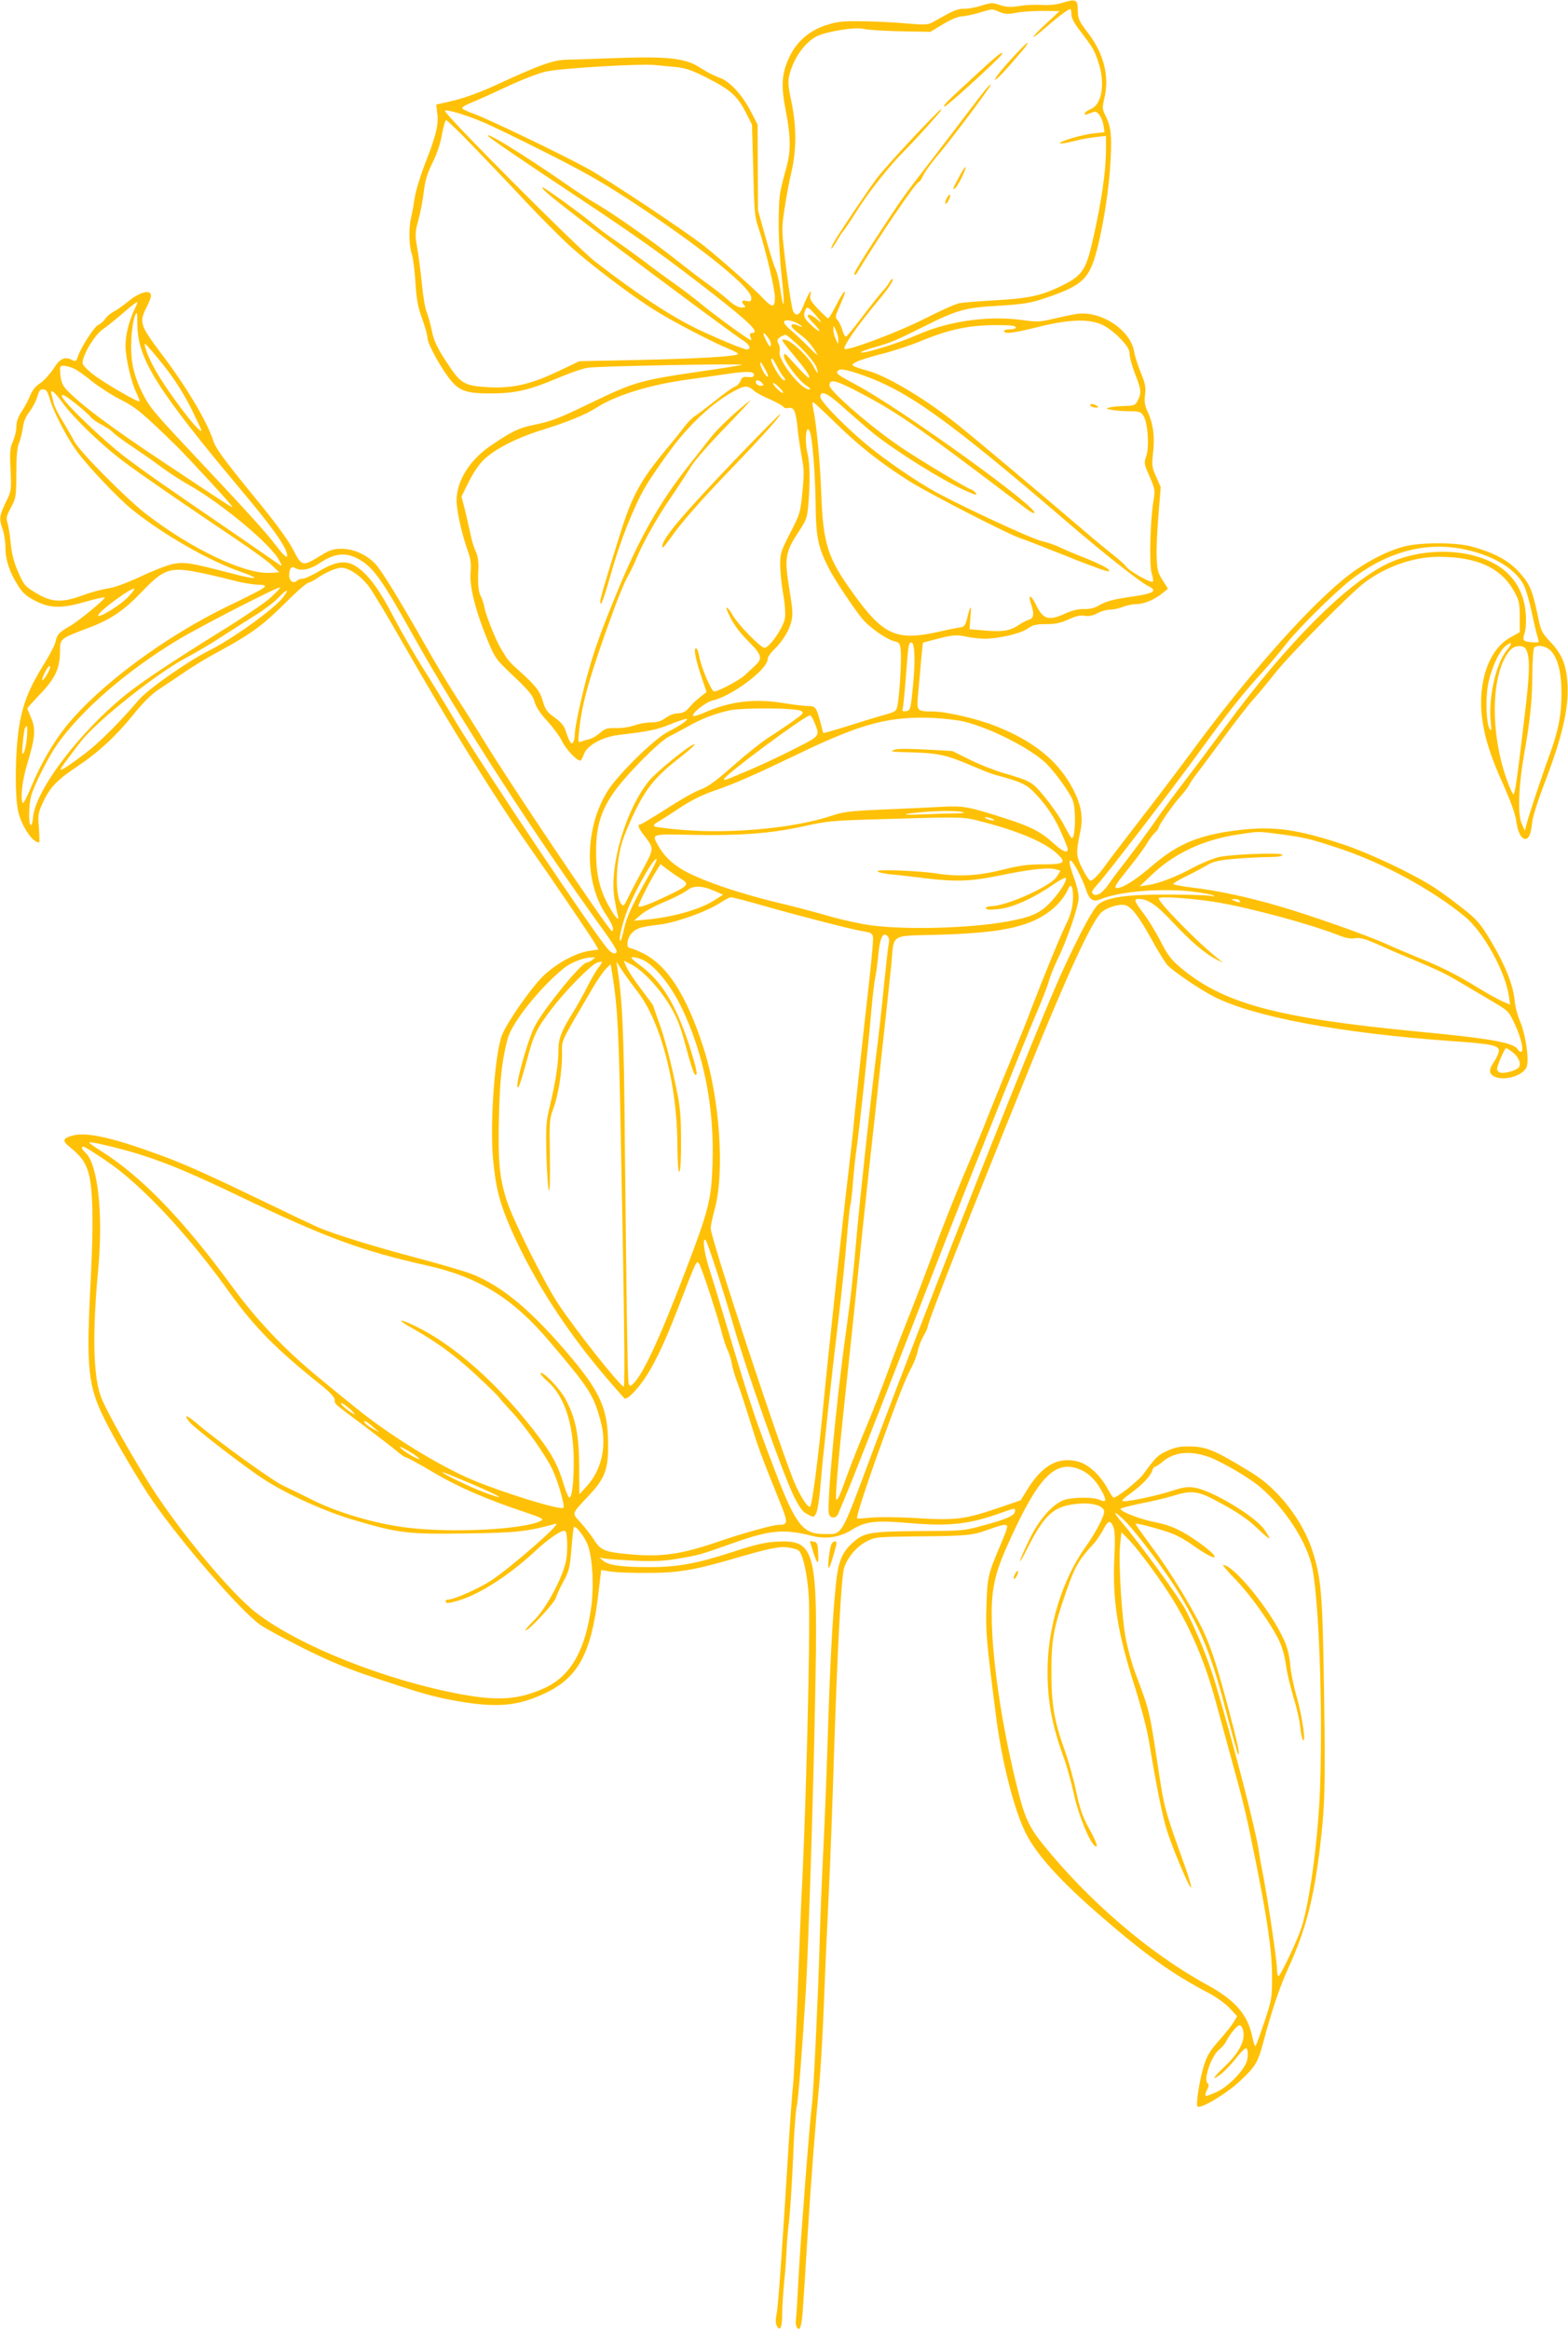 <?xml version="1.0" standalone="no"?>
<!DOCTYPE svg PUBLIC "-//W3C//DTD SVG 20010904//EN"
 "http://www.w3.org/TR/2001/REC-SVG-20010904/DTD/svg10.dtd">
<svg version="1.0" xmlns="http://www.w3.org/2000/svg"
 width="862pt" height="1280pt" viewBox="0 0 862 1280"
 preserveAspectRatio="xMidYMid meet">
<g transform="translate(0,1280) scale(0.1,-0.1)"
fill="#ffc107" stroke="none">
<path d="M5835 12783 c-32 -9 -72 -13 -110 -10 -33 2 -88 0 -121 -6 -49 -8
-71 -6 -106 5 -40 14 -49 14 -104 -3 -32 -11 -75 -18 -94 -17 -25 1 -55 -9
-95 -31 -33 -19 -71 -39 -85 -47 -20 -10 -48 -11 -135 -3 -60 6 -168 11 -240
12 -110 2 -141 -1 -202 -21 -94 -29 -168 -94 -207 -183 -39 -86 -43 -152 -16
-289 28 -144 28 -225 2 -315 -11 -38 -25 -94 -31 -123 -16 -77 -13 -305 7
-479 18 -158 11 -198 -9 -58 -6 44 -18 93 -26 108 -8 16 -33 95 -55 175 l-41
147 -1 235 -1 235 -35 68 c-49 96 -118 171 -177 191 -27 9 -70 32 -98 50 -81
56 -176 67 -470 57 -132 -5 -251 -9 -265 -9 -79 -1 -150 -27 -395 -140 -80
-37 -168 -69 -228 -84 l-99 -23 6 -50 c8 -61 -8 -125 -69 -279 -24 -62 -49
-144 -55 -182 -6 -38 -14 -87 -20 -109 -14 -58 -12 -156 4 -201 7 -22 16 -93
20 -158 6 -95 14 -135 37 -198 16 -44 29 -91 29 -105 0 -33 83 -182 133 -239
48 -55 90 -67 222 -66 126 0 207 19 356 82 65 28 142 55 171 59 52 9 854 24
846 16 -2 -2 -100 -18 -218 -35 -339 -49 -373 -59 -607 -172 -187 -90 -220
-103 -323 -124 -79 -16 -121 -37 -236 -116 -113 -77 -184 -193 -184 -299 0
-55 29 -185 61 -274 17 -47 20 -73 16 -122 -7 -75 27 -210 94 -373 41 -98 45
-104 145 -198 83 -79 104 -105 113 -140 8 -28 31 -63 70 -105 31 -34 68 -83
80 -109 21 -44 81 -108 101 -108 4 0 14 16 20 35 16 48 101 95 190 106 163 19
210 28 283 58 43 17 84 31 90 31 19 -1 -32 -37 -98 -70 -77 -38 -283 -241
-338 -332 -125 -207 -126 -500 -2 -680 19 -28 35 -60 35 -71 0 -12 -4 -17 -9
-12 -54 61 -556 807 -695 1035 -49 80 -121 194 -160 254 -39 60 -114 184 -166
277 -139 245 -237 405 -272 445 -46 52 -121 88 -188 88 -46 0 -65 -5 -115 -36
-103 -63 -105 -63 -155 34 -31 58 -100 152 -232 312 -145 178 -191 241 -204
280 -36 111 -149 301 -289 485 -115 153 -121 170 -80 251 14 27 25 56 25 64 0
38 -62 22 -127 -32 -27 -22 -62 -47 -79 -55 -17 -9 -38 -27 -47 -41 -9 -13
-25 -27 -36 -31 -20 -6 -93 -118 -112 -172 -9 -28 -14 -31 -29 -23 -43 23 -69
12 -105 -45 -20 -30 -53 -67 -74 -81 -26 -16 -44 -40 -55 -67 -9 -23 -29 -62
-46 -87 -21 -31 -30 -58 -30 -85 0 -22 -9 -58 -19 -81 -16 -35 -18 -58 -13
-156 5 -114 4 -117 -27 -180 -35 -73 -37 -89 -16 -148 8 -23 15 -69 15 -101 0
-67 23 -136 71 -210 24 -38 46 -57 93 -81 81 -42 147 -43 279 -4 54 15 100 26
103 23 7 -6 -147 -133 -194 -159 -57 -33 -69 -46 -76 -82 -3 -18 -30 -70 -59
-117 -89 -142 -123 -230 -143 -359 -21 -137 -23 -369 -5 -455 18 -83 79 -175
116 -175 3 0 2 36 -1 79 -6 74 -5 83 23 143 38 82 78 123 188 196 117 78 215
169 310 287 48 60 97 109 133 133 32 21 71 47 87 58 105 72 163 108 265 163
161 88 230 139 348 257 56 57 112 106 125 110 12 4 33 14 47 24 47 33 109 60
136 60 42 0 107 -44 151 -102 22 -29 107 -170 188 -313 250 -438 511 -858 700
-1126 103 -146 327 -476 353 -519 l22 -38 -47 -7 c-76 -10 -186 -70 -257 -139
-69 -68 -200 -256 -227 -326 -39 -106 -66 -477 -49 -675 15 -163 37 -248 101
-394 125 -283 314 -574 547 -841 36 -41 69 -79 74 -84 5 -6 21 2 39 20 83 79
155 212 258 479 103 267 100 261 115 239 14 -21 108 -309 127 -389 7 -27 20
-66 29 -85 9 -19 20 -52 23 -74 3 -21 17 -68 31 -105 14 -36 45 -132 70 -212
45 -146 57 -179 155 -423 56 -137 56 -146 0 -146 -30 0 -196 -46 -324 -90
-213 -73 -316 -88 -500 -71 -130 12 -154 21 -190 80 -11 18 -42 58 -68 88 -56
63 -61 45 49 164 80 87 99 138 97 274 -1 188 -40 279 -199 470 -219 261 -382
398 -554 465 -43 16 -173 54 -290 85 -239 63 -466 133 -555 172 -33 15 -152
71 -265 126 -312 151 -454 215 -580 262 -272 101 -422 136 -499 115 -54 -14
-60 -28 -25 -57 69 -56 93 -88 110 -147 25 -88 29 -270 13 -581 -26 -501 -17
-591 81 -785 60 -119 187 -334 259 -438 159 -230 483 -604 590 -680 25 -19
134 -77 241 -131 147 -73 244 -113 395 -163 267 -89 321 -104 459 -128 210
-36 326 -25 473 45 180 85 252 216 291 533 l17 144 55 -9 c30 -4 120 -8 200
-7 166 0 255 15 465 76 206 60 260 71 308 64 23 -4 48 -10 55 -15 26 -16 53
-141 59 -271 8 -191 -17 -1199 -42 -1655 -3 -60 -12 -292 -20 -515 -9 -223
-20 -445 -25 -495 -5 -49 -14 -166 -20 -260 -41 -669 -62 -956 -70 -998 -7
-33 -7 -55 0 -68 19 -35 30 -10 30 69 1 42 6 124 12 182 6 58 11 132 12 165 1
33 7 105 14 160 6 55 16 210 22 345 5 135 14 263 20 285 9 38 30 306 50 635
14 228 41 1068 51 1595 17 829 4 884 -210 873 -68 -4 -119 -16 -241 -56 -197
-64 -305 -84 -450 -84 -157 -1 -235 10 -263 34 l-22 19 30 -6 c17 -3 91 -8
165 -12 104 -4 160 -2 235 11 114 19 123 21 305 86 204 72 277 79 433 40 77
-20 153 -9 220 33 76 47 129 53 317 37 219 -19 328 -7 503 56 80 28 77 28 77
10 0 -24 -44 -44 -167 -77 -116 -32 -121 -32 -358 -33 -265 -2 -303 -8 -361
-58 -67 -59 -87 -108 -100 -247 -18 -177 -32 -451 -44 -846 -6 -187 -17 -468
-25 -625 -8 -157 -17 -388 -20 -515 -7 -254 -33 -800 -41 -855 -11 -80 -64
-760 -74 -955 -6 -116 -12 -221 -15 -235 -2 -14 1 -32 6 -40 16 -26 27 7 33
104 4 50 15 233 26 406 21 332 41 584 65 840 8 85 19 286 25 445 6 160 18 423
26 585 8 162 21 510 29 773 19 583 40 969 55 1019 17 57 69 119 124 147 48 25
54 25 289 28 266 2 294 5 386 39 35 13 72 24 83 24 23 0 21 -9 -24 -115 -66
-155 -70 -172 -75 -326 -5 -146 -1 -192 53 -614 30 -233 92 -485 154 -620 56
-125 192 -277 430 -482 243 -210 388 -313 587 -417 40 -21 91 -58 113 -82 l41
-44 -18 -31 c-10 -17 -46 -63 -80 -101 -50 -56 -67 -84 -84 -137 -24 -77 -46
-217 -36 -227 16 -16 157 68 232 138 88 82 100 103 131 218 43 165 91 306 139
410 92 202 136 370 170 645 29 239 32 347 24 860 -8 546 -15 628 -63 780 -54
169 -188 342 -335 432 -205 125 -248 143 -341 144 -53 1 -82 -5 -123 -24 -52
-23 -63 -35 -130 -126 -27 -38 -145 -131 -165 -131 -4 0 -18 21 -32 47 -41 77
-108 138 -167 152 -109 26 -195 -23 -278 -159 l-34 -55 -123 -42 c-182 -62
-234 -69 -445 -56 -98 6 -212 7 -253 3 -41 -4 -76 -6 -78 -5 -6 6 41 153 124
385 107 296 141 382 175 445 15 28 30 68 34 90 4 22 18 58 31 81 13 22 24 46
24 52 0 25 214 570 555 1412 214 530 348 819 401 867 29 26 97 47 129 39 35
-9 76 -62 145 -187 34 -63 74 -127 88 -143 34 -36 179 -134 257 -174 221 -111
691 -199 1300 -243 220 -15 265 -24 265 -52 0 -12 -11 -39 -25 -59 -28 -42
-31 -61 -11 -77 45 -37 164 -9 188 44 16 36 -4 179 -36 253 -13 31 -27 82 -29
112 -8 85 -51 194 -127 322 -64 107 -78 122 -160 187 -49 39 -120 91 -157 115
-122 78 -353 187 -503 237 -244 80 -369 98 -545 80 -235 -25 -355 -73 -505
-202 -87 -75 -156 -118 -187 -119 -22 0 -15 13 63 110 42 52 87 113 100 136
13 23 33 49 44 59 11 10 20 22 20 27 0 14 80 128 121 173 20 22 42 51 49 65 7
14 24 39 37 55 13 17 78 104 145 195 66 91 144 190 172 221 28 31 80 94 116
140 74 95 408 433 490 496 117 89 271 143 409 143 213 0 344 -61 416 -192 26
-46 29 -63 30 -138 l0 -84 -55 -31 c-116 -65 -178 -247 -152 -444 15 -111 47
-211 122 -376 35 -80 61 -151 65 -185 8 -60 27 -100 50 -100 20 0 31 26 38 90
3 31 31 119 62 200 104 270 141 429 132 567 -7 102 -31 160 -96 228 -44 46
-50 59 -65 131 -31 151 -44 181 -102 247 -60 67 -139 110 -266 144 -85 23
-279 23 -368 0 -107 -28 -236 -98 -340 -185 -218 -181 -545 -555 -839 -957
-69 -93 -195 -260 -281 -370 -85 -110 -166 -216 -179 -235 -34 -49 -73 -90
-86 -90 -6 0 -26 29 -44 65 -36 70 -37 90 -11 210 18 86 -1 166 -66 272 -81
130 -210 228 -401 303 -104 41 -272 80 -345 80 -83 0 -88 5 -83 69 17 196 27
306 29 309 2 1 43 12 90 24 77 19 95 20 145 10 31 -7 78 -12 103 -12 78 0 195
27 235 54 31 22 49 26 104 26 50 0 80 6 123 26 41 19 66 24 89 20 22 -4 44 0
70 14 20 11 52 20 71 20 18 0 50 7 69 15 20 8 53 15 74 15 42 0 104 26 146 62
l28 23 -30 47 c-27 42 -30 58 -32 130 -2 46 3 150 10 232 l12 149 -25 57 c-23
51 -25 63 -17 131 10 90 1 158 -28 222 -18 39 -21 58 -16 97 5 40 2 60 -23
121 -17 41 -33 93 -37 116 -19 119 -183 227 -315 208 -25 -4 -83 -16 -129 -27
-76 -18 -93 -18 -170 -7 -184 26 -406 -5 -575 -80 -109 -48 -302 -108 -313
-97 -3 2 28 14 69 26 104 30 117 36 272 113 189 95 229 106 419 117 132 8 173
15 245 39 186 62 234 97 271 198 36 95 80 336 92 499 14 183 9 244 -22 305
-20 40 -20 46 -8 98 29 120 -2 245 -89 359 -51 67 -56 78 -57 125 0 61 -10 65
-90 40z m-340 -49 c30 -12 47 -13 87 -5 27 6 93 11 146 11 l97 -1 -72 -67
c-92 -85 -96 -103 -5 -24 67 59 125 102 136 102 3 0 6 -13 6 -29 0 -19 16 -50
48 -91 72 -94 81 -110 104 -184 34 -113 14 -223 -47 -246 -29 -11 -46 -36 -19
-28 10 3 27 9 36 13 21 8 47 -28 55 -77 l5 -35 -60 -6 c-65 -7 -203 -48 -183
-55 7 -2 38 3 69 11 31 9 85 19 120 23 l62 7 0 -75 c0 -120 -25 -292 -75 -508
-36 -158 -58 -188 -180 -246 -105 -50 -174 -64 -350 -74 -88 -5 -178 -12 -200
-16 -22 -4 -109 -43 -193 -86 -141 -72 -425 -179 -439 -165 -11 11 73 131 187
267 54 65 84 110 77 117 -3 2 -11 -6 -18 -19 -7 -12 -23 -34 -37 -48 -13 -14
-62 -76 -109 -137 -46 -62 -88 -113 -93 -113 -5 0 -14 16 -19 36 -6 20 -17 44
-26 54 -14 16 -14 21 6 66 36 83 40 96 29 89 -6 -4 -26 -38 -45 -76 -20 -38
-38 -69 -42 -69 -3 0 -28 23 -55 51 -41 43 -48 56 -43 78 10 41 -9 12 -35 -51
-23 -61 -42 -72 -60 -38 -6 11 -23 117 -38 235 -26 215 -26 215 -9 328 9 61
26 153 38 202 28 123 28 251 0 385 -19 87 -20 112 -11 149 23 92 84 177 149
211 54 27 214 53 259 41 21 -5 111 -11 202 -13 l165 -3 71 43 c40 24 83 42
100 42 16 0 58 9 94 19 81 24 71 24 115 5z m-1775 -303 c50 -5 89 -19 167 -59
128 -65 165 -98 211 -186 l36 -71 7 -250 c5 -222 8 -257 28 -315 37 -110 91
-337 91 -384 0 -59 -14 -59 -67 -3 -46 49 -222 205 -320 284 -97 77 -541 373
-648 430 -151 82 -548 272 -616 296 -35 12 -66 27 -68 32 -2 6 23 21 55 33 33
13 121 53 196 88 78 37 170 72 210 81 83 18 503 43 593 36 33 -3 89 -8 125
-12z m-1065 -302 c44 -18 204 -96 355 -172 227 -115 317 -167 520 -302 351
-235 600 -438 600 -491 0 -21 -4 -23 -25 -18 -27 7 -33 -4 -13 -24 9 -9 6 -12
-15 -12 -18 0 -43 14 -70 38 -23 21 -71 59 -107 85 -36 25 -117 87 -180 137
-127 101 -348 256 -443 311 -34 19 -121 76 -192 126 -212 146 -418 273 -402
246 7 -11 177 -127 507 -346 322 -214 464 -315 731 -523 204 -159 259 -214
213 -214 -11 0 -14 -6 -8 -22 7 -22 7 -22 -22 -3 -60 39 -191 136 -249 184
-33 28 -96 76 -140 107 -44 31 -123 89 -175 129 -52 39 -124 91 -160 115 -36
24 -90 65 -120 90 -60 51 -266 200 -276 200 -16 0 32 -41 186 -160 237 -183
876 -658 916 -682 35 -20 46 -48 19 -48 -18 0 -151 55 -265 109 -149 71 -336
194 -569 374 -97 75 -834 814 -825 828 6 10 112 -21 209 -62z m-51 -136 c79
-82 209 -218 288 -303 80 -85 189 -194 242 -243 120 -107 339 -273 466 -352
102 -64 321 -178 409 -213 30 -12 52 -25 48 -28 -13 -13 -220 -25 -537 -32
l-335 -7 -120 -57 c-148 -70 -249 -93 -379 -86 -135 8 -153 18 -231 138 -53
81 -69 115 -81 172 -8 39 -21 86 -29 105 -8 19 -19 85 -25 146 -6 62 -17 150
-25 197 -14 81 -14 90 5 160 11 41 25 112 30 158 8 63 20 102 49 160 24 48 43
106 51 155 8 42 18 77 23 77 4 0 73 -66 151 -147z m-1863 -890 c-30 -60 -51
-142 -51 -202 0 -68 32 -206 61 -262 11 -23 18 -43 16 -45 -7 -7 -197 103
-254 148 -29 22 -55 48 -58 58 -10 33 63 159 111 191 16 10 63 48 104 83 41
36 78 65 83 66 4 0 -1 -17 -12 -37z m3730 -20 c43 -47 56 -70 23 -40 -29 26
-54 35 -54 20 0 -4 17 -24 37 -45 46 -48 31 -50 -19 -3 -38 35 -43 49 -32 79
9 22 17 20 45 -11z m-3716 -66 c2 -191 106 -357 589 -932 168 -201 241 -307
234 -342 -2 -11 -24 11 -64 63 -66 85 -148 174 -480 528 -188 200 -216 234
-252 308 -50 102 -65 178 -60 294 4 74 18 144 30 144 2 0 3 -28 3 -63z m3625
8 c36 -19 40 -29 5 -13 -27 12 -41 6 -30 -12 4 -6 25 -24 46 -40 35 -25 67
-62 93 -110 5 -8 -18 12 -50 45 -33 33 -76 74 -97 91 -20 17 -37 36 -37 43 0
16 36 14 70 -4z m1688 -14 c24 -12 66 -45 93 -74 38 -40 49 -59 49 -84 0 -18
14 -66 30 -108 34 -86 36 -104 15 -145 -14 -28 -20 -30 -73 -31 -31 -1 -68 -4
-82 -8 -23 -7 -21 -8 15 -14 22 -4 66 -7 97 -7 50 0 60 -3 74 -25 24 -37 33
-169 16 -220 -14 -39 -13 -44 18 -114 30 -70 31 -76 21 -135 -18 -105 -24
-348 -10 -395 7 -23 10 -44 7 -47 -10 -10 -125 54 -146 81 -12 15 -43 43 -69
63 -26 20 -109 88 -183 152 -208 178 -627 530 -700 586 -172 134 -370 250
-471 277 -31 8 -64 19 -73 24 -16 9 -13 12 18 27 19 9 81 28 137 42 56 14 152
45 212 70 177 73 292 93 485 86 48 -2 49 -22 1 -22 -16 0 -29 -4 -29 -10 0
-17 51 -11 195 25 170 42 280 44 353 6z m-1459 -81 c-1 -24 -1 -24 -14 5 -8
17 -14 41 -14 55 1 24 1 24 14 -5 8 -16 14 -41 14 -55z m-386 14 c10 -13 17
-32 15 -42 -3 -12 -11 -4 -26 26 -24 46 -18 56 11 16z m181 -56 c40 -40 78
-88 84 -105 15 -44 7 -42 -17 5 -24 46 -106 127 -143 141 -16 6 -28 7 -28 2 0
-5 29 -43 65 -85 64 -76 90 -114 83 -122 -4 -4 -40 32 -102 101 -31 35 -35 37
-36 18 0 -28 81 -135 123 -162 22 -14 26 -21 15 -21 -46 0 -173 163 -162 207
3 12 1 31 -6 43 -10 18 -8 24 7 36 10 7 24 14 31 14 7 0 45 -33 86 -72z
m-3509 -90 c62 -78 109 -151 153 -237 34 -68 61 -125 59 -128 -14 -13 -186
213 -255 337 -35 62 -65 140 -54 140 4 0 48 -51 97 -112z m3413 -70 c10 -12
11 -18 3 -18 -16 0 -71 89 -71 114 1 14 10 4 27 -29 14 -27 32 -58 41 -67z
m-100 40 c12 -21 17 -38 12 -38 -11 0 -40 52 -40 71 0 15 1 14 28 -33z m-3805
8 c18 -7 64 -39 102 -71 39 -31 110 -77 158 -101 85 -43 123 -75 311 -259 52
-51 265 -281 291 -314 25 -32 51 -48 -345 215 -304 201 -474 328 -554 412 -22
23 -30 44 -34 82 -4 46 -3 50 17 50 12 0 36 -6 54 -14z m4323 -32 c258 -87
476 -242 1154 -824 184 -158 388 -319 428 -338 57 -28 40 -42 -73 -59 -114
-16 -155 -27 -195 -51 -24 -14 -50 -20 -80 -19 -31 1 -65 -7 -107 -26 -89 -40
-118 -31 -157 48 -29 60 -47 62 -27 3 17 -50 14 -76 -11 -83 -13 -4 -39 -17
-58 -30 -48 -32 -89 -38 -186 -30 l-84 7 5 66 c6 72 1 71 -18 -5 -10 -40 -16
-48 -37 -51 -14 -1 -68 -12 -120 -24 -234 -52 -304 -20 -474 217 -136 189
-161 267 -171 540 -6 175 -27 388 -44 467 -5 21 -6 38 -1 38 4 0 58 -51 121
-112 128 -126 252 -224 409 -323 114 -71 550 -295 615 -315 22 -7 128 -48 235
-91 107 -43 209 -81 225 -85 27 -6 28 -5 17 8 -7 9 -61 35 -120 59 -59 23
-125 51 -147 62 -22 11 -65 26 -97 33 -61 14 -496 217 -612 286 -99 57 -247
160 -336 232 -120 97 -270 249 -270 274 0 42 39 23 137 -66 54 -48 121 -106
148 -128 121 -99 387 -265 512 -320 63 -28 70 -29 53 -9 -7 8 -16 15 -21 15
-13 0 -302 174 -392 236 -167 114 -387 306 -387 336 0 34 28 30 122 -17 240
-122 344 -193 955 -657 20 -16 41 -28 46 -28 67 0 -727 573 -979 707 -100 53
-112 62 -97 76 11 12 39 8 119 -19z m-581 -4 c0 -11 -9 -14 -33 -12 -26 3 -34
-1 -41 -22 -6 -13 -19 -27 -31 -31 -12 -4 -60 -38 -108 -77 -48 -38 -98 -76
-112 -85 -14 -8 -41 -36 -60 -61 -19 -26 -61 -78 -94 -117 -145 -174 -192
-260 -259 -476 -86 -274 -107 -347 -107 -365 1 -36 18 9 60 157 49 175 125
366 188 474 26 44 89 136 140 205 102 137 226 253 339 316 65 37 84 38 119 6
10 -10 50 -31 88 -47 37 -17 70 -35 73 -41 2 -6 15 -9 28 -6 31 5 40 -17 50
-113 3 -39 14 -107 22 -153 14 -70 14 -100 4 -199 -11 -111 -14 -120 -67 -222
-50 -98 -55 -112 -55 -172 0 -36 7 -108 16 -160 10 -54 14 -112 10 -136 -7
-50 -85 -163 -112 -163 -22 0 -151 133 -178 184 -20 36 -41 51 -27 19 26 -62
62 -114 118 -169 72 -72 78 -93 35 -132 -16 -15 -42 -39 -58 -54 -33 -29 -144
-88 -167 -88 -15 0 -74 138 -83 198 -3 18 -10 35 -14 38 -18 11 -8 -50 23
-143 l32 -96 -35 -28 c-19 -15 -38 -32 -42 -37 -5 -6 -18 -19 -28 -31 -12 -13
-31 -21 -52 -21 -20 0 -47 -10 -67 -25 -25 -18 -46 -25 -81 -25 -25 0 -66 -7
-90 -16 -25 -9 -69 -16 -101 -15 -49 1 -61 -2 -90 -27 -18 -16 -44 -31 -58
-34 -14 -3 -34 -9 -44 -13 -18 -8 -19 -5 -12 61 15 150 60 307 187 654 29 80
64 165 79 190 14 25 32 61 40 80 35 90 116 236 194 350 47 69 99 149 117 179
17 29 102 126 188 214 86 89 147 155 136 147 -68 -51 -177 -152 -215 -201 -25
-32 -78 -99 -119 -151 -164 -207 -277 -405 -401 -708 -83 -202 -118 -299 -154
-425 -35 -121 -76 -311 -76 -349 0 -17 -4 -37 -9 -45 -10 -16 -20 -1 -41 62
-8 27 -26 49 -61 74 -42 30 -51 43 -65 91 -17 57 -39 85 -149 183 -22 19 -48
48 -57 65 -10 16 -22 36 -27 44 -23 38 -80 179 -86 215 -4 21 -13 52 -21 67
-15 29 -18 65 -14 159 1 36 -4 67 -14 87 -9 18 -23 62 -30 99 -8 38 -22 98
-31 136 l-18 68 41 83 c26 51 58 98 84 122 64 59 178 117 308 158 143 44 250
87 310 126 106 68 293 126 501 154 63 9 157 22 209 30 116 17 155 16 155 -4z
m45 -45 c10 -12 9 -15 -8 -15 -11 0 -22 7 -26 15 -3 9 0 15 8 15 7 0 19 -7 26
-15z m115 -53 c-7 -7 -55 39 -55 52 0 5 13 -3 30 -19 16 -16 28 -31 25 -33z
m-4030 -39 c19 -65 90 -203 144 -278 60 -84 227 -260 308 -326 168 -135 422
-281 593 -340 125 -44 95 -48 -55 -8 -215 56 -252 62 -313 50 -30 -6 -111 -37
-180 -70 -80 -37 -147 -61 -180 -65 -29 -4 -89 -20 -133 -36 -118 -44 -174
-41 -259 10 -63 38 -68 44 -100 116 -23 53 -35 99 -41 157 -4 45 -12 96 -18
114 -8 27 -5 40 20 85 27 51 28 59 29 186 0 93 4 143 15 168 8 19 17 58 21 85
4 32 17 62 35 85 15 19 33 52 40 72 16 50 17 52 39 52 14 0 23 -14 35 -57z
m68 -15 c60 -84 220 -238 339 -326 97 -73 316 -223 613 -423 88 -59 178 -124
200 -146 l40 -38 -48 -3 c-140 -9 -434 130 -687 326 -108 84 -366 344 -392
397 -11 22 -40 72 -63 110 -24 39 -47 84 -50 100 -4 17 -9 38 -12 48 -9 35 16
15 60 -45z m155 -79 c7 -11 35 -30 61 -43 26 -14 54 -32 61 -41 8 -10 55 -45
105 -78 49 -33 124 -85 165 -116 41 -30 107 -73 145 -94 186 -105 457 -331
500 -417 18 -34 18 -34 -3 -20 -12 8 -119 82 -239 165 -424 290 -479 329 -593
414 -127 95 -360 318 -360 345 0 13 20 2 72 -39 40 -31 78 -66 86 -76z m3955
-84 c13 -33 29 -235 31 -397 2 -184 13 -235 76 -358 28 -55 131 -209 179 -269
40 -49 136 -116 181 -126 25 -6 28 -11 32 -53 4 -50 -6 -228 -17 -293 -7 -38
-7 -39 -78 -59 -40 -11 -130 -39 -200 -61 -71 -22 -130 -39 -131 -37 -1 2 -7
23 -13 48 -24 92 -29 100 -70 100 -21 0 -78 7 -128 15 -167 28 -302 12 -449
-54 -27 -11 -52 -19 -55 -16 -12 13 68 77 108 86 104 23 301 171 301 226 0 11
14 32 31 49 48 45 87 107 99 157 10 38 8 67 -11 182 -27 166 -22 202 50 310
46 71 49 77 56 166 9 119 7 214 -5 264 -19 77 -8 175 13 120z m3647 -656 c141
-39 244 -110 282 -195 10 -24 27 -85 38 -136 11 -51 24 -109 30 -128 5 -19 10
-36 10 -37 0 -7 -66 -2 -78 5 -9 7 -10 16 -1 41 7 19 10 64 7 105 -8 128 -72
227 -183 284 -163 83 -403 79 -582 -8 -224 -110 -550 -437 -880 -885 -73 -99
-179 -241 -236 -315 -57 -74 -131 -175 -165 -225 -34 -49 -97 -135 -140 -191
-43 -55 -93 -121 -110 -147 -34 -48 -66 -67 -85 -48 -8 8 -1 21 25 49 46 49
411 523 559 727 156 215 241 323 339 430 46 50 108 124 140 165 62 81 272 289
361 357 214 164 440 216 669 152z m-6111 -52 c71 -47 120 -118 281 -407 259
-463 673 -1105 1052 -1629 37 -51 68 -100 68 -107 0 -21 -24 -17 -47 9 -73 81
-681 990 -837 1250 -59 99 -144 238 -190 310 -45 73 -113 191 -151 264 -76
147 -134 228 -198 274 -59 43 -116 38 -211 -19 -39 -23 -79 -42 -91 -42 -11 0
-26 -5 -32 -11 -19 -19 -43 -2 -43 28 0 38 12 54 30 43 32 -21 84 -11 140 27
86 58 152 60 229 10z m-871 -68 c53 -11 130 -30 169 -40 40 -11 98 -21 128
-22 73 -3 67 -7 -160 -117 -349 -169 -708 -435 -892 -662 -67 -83 -143 -213
-187 -322 -24 -58 -46 -103 -50 -99 -16 17 -4 127 25 219 42 138 47 189 20
249 -11 26 -21 50 -21 52 0 2 33 39 74 82 82 86 106 140 106 237 0 63 4 66
145 119 133 49 204 97 311 209 119 124 153 133 332 95z m370 -133 c-31 -28
-150 -109 -265 -180 -271 -168 -441 -281 -528 -351 -255 -204 -498 -524 -513
-674 -2 -28 -8 -48 -13 -45 -13 7 -11 111 2 159 17 61 94 214 144 285 133 188
383 405 664 574 119 72 553 295 561 288 3 -2 -21 -27 -52 -56z m-788 -1 c-42
-43 -160 -115 -160 -97 0 21 187 158 199 146 3 -2 -15 -24 -39 -49z m855 1
c-47 -62 -277 -227 -405 -291 -117 -58 -337 -213 -387 -271 -96 -114 -219
-237 -293 -293 -80 -61 -125 -91 -136 -91 -7 0 30 51 113 158 90 114 423 378
583 461 46 24 134 76 195 116 60 39 144 92 185 118 41 25 95 66 119 91 51 52
65 54 26 2z m3472 -322 c2 -38 -3 -121 -10 -184 -11 -110 -13 -115 -36 -118
-17 -3 -22 0 -19 10 3 8 11 88 18 178 14 185 15 193 33 188 8 -3 13 -29 14
-74z m3254 29 c-58 -73 -99 -258 -86 -388 5 -49 4 -57 -6 -40 -18 29 -23 158
-9 239 15 85 60 187 97 216 38 29 40 17 4 -27z m108 9 c23 -44 22 -124 -8
-372 -43 -359 -53 -430 -62 -424 -4 2 -17 30 -29 62 -102 269 -95 610 13 730
25 27 72 29 86 4z m137 -9 c40 -43 59 -123 58 -243 -1 -116 -18 -199 -66 -330
-38 -103 -114 -332 -126 -380 l-9 -35 -18 40 c-22 50 -17 203 13 375 35 196
45 300 46 445 1 81 5 143 11 147 22 17 66 7 91 -19z m-8253 -100 c-10 -26 -35
-64 -40 -60 -6 7 29 77 39 77 4 0 4 -8 1 -17z m4131 -230 c17 -10 13 -15 -42
-54 -33 -24 -93 -64 -132 -89 -39 -24 -128 -95 -198 -157 -98 -87 -140 -117
-186 -134 -32 -12 -116 -60 -186 -106 -71 -45 -133 -83 -139 -83 -18 0 -12
-20 18 -59 58 -75 58 -71 -5 -189 -32 -59 -69 -129 -82 -157 -22 -45 -25 -48
-38 -31 -33 46 -30 222 7 341 12 39 46 119 76 179 63 125 114 185 246 287 49
38 82 69 74 69 -22 0 -207 -150 -249 -201 -127 -156 -218 -464 -191 -641 7
-40 15 -84 19 -97 12 -41 -13 -15 -50 52 -50 89 -69 173 -69 297 0 132 24 217
90 315 63 95 254 289 312 318 25 12 71 37 101 54 74 42 151 72 230 89 77 16
364 14 394 -3z m70 -55 c35 -85 39 -79 -102 -151 -70 -36 -176 -86 -237 -112
-147 -63 -155 -66 -155 -57 0 20 444 349 473 351 4 1 14 -14 21 -31z m824 -3
c148 -35 377 -153 457 -234 51 -53 122 -151 142 -198 20 -49 15 -221 -6 -208
-4 2 -22 33 -40 68 -18 36 -64 103 -102 150 -76 93 -76 93 -239 141 -47 14
-128 46 -180 72 l-95 47 -147 8 c-87 5 -157 5 -170 -1 -29 -11 -26 -11 102
-15 138 -4 189 -16 312 -69 57 -24 114 -47 128 -51 173 -47 186 -54 256 -133
47 -54 79 -104 110 -170 24 -52 44 -101 44 -108 0 -26 -28 -14 -82 35 -66 60
-122 89 -263 134 -203 65 -228 70 -355 63 -63 -4 -207 -10 -320 -15 -180 -8
-214 -12 -282 -35 -195 -65 -534 -98 -800 -78 -90 7 -167 17 -171 21 -5 5 1
14 14 21 13 7 67 41 121 77 68 45 126 74 198 99 114 39 213 83 465 204 339
163 492 204 730 195 61 -3 138 -12 173 -20z m-5150 -89 c-3 -35 -11 -72 -17
-82 -10 -15 -11 -6 -6 48 3 37 8 75 11 83 12 31 17 13 12 -49z m5151 -412 c2
-2 -20 -4 -50 -4 -30 0 -106 -2 -169 -5 -142 -6 -132 2 16 14 97 7 192 5 203
-5z m120 -55 c190 -50 327 -110 392 -170 54 -50 42 -59 -77 -59 -84 0 -129 -6
-224 -30 -127 -32 -238 -39 -355 -21 -100 16 -338 25 -331 13 3 -6 37 -13 74
-17 37 -3 120 -13 185 -21 174 -21 253 -18 414 15 164 34 266 45 305 34 l28
-8 -20 -32 c-31 -52 -278 -163 -362 -163 -15 0 -28 -5 -28 -11 0 -8 20 -10 68
-5 76 7 188 57 298 132 36 25 69 43 72 40 11 -11 -26 -72 -77 -128 -59 -65
-109 -88 -243 -112 -200 -37 -558 -47 -750 -21 -59 8 -160 30 -225 49 -65 19
-185 51 -268 71 -239 56 -462 134 -554 192 -56 36 -95 76 -123 127 -36 65 -41
63 196 58 247 -5 425 8 594 45 146 32 154 33 457 42 456 13 426 14 554 -20z
m36 21 c13 -5 14 -9 5 -9 -8 0 -24 4 -35 9 -13 5 -14 9 -5 9 8 0 24 -4 35 -9z
m1581 -84 c142 -19 172 -27 334 -81 238 -80 499 -222 682 -371 102 -84 223
-301 243 -438 l7 -47 -38 16 c-21 9 -82 42 -134 74 -118 73 -211 120 -337 170
-54 22 -132 55 -173 74 -96 44 -415 157 -588 207 -166 49 -334 85 -474 102
-60 7 -108 16 -108 20 0 4 30 23 68 41 37 18 88 45 114 60 37 23 66 29 150 37
56 5 140 9 186 10 55 0 82 4 82 12 0 14 -268 5 -350 -12 -30 -7 -92 -32 -137
-56 -98 -53 -191 -89 -253 -98 l-45 -7 62 59 c125 121 286 197 478 226 117 18
105 18 231 2z m-3478 -243 c-85 -150 -116 -219 -129 -285 -7 -32 -15 -58 -19
-58 -9 0 3 63 27 135 31 98 150 315 172 315 6 0 -17 -48 -51 -107z m2366 44
c15 -29 36 -75 45 -102 20 -61 39 -74 83 -56 103 42 329 61 498 42 58 -7 112
-17 120 -22 10 -6 5 -7 -15 -2 -16 3 -122 7 -235 7 -220 1 -328 -14 -380 -52
-29 -22 -100 -153 -199 -368 -133 -289 -706 -1739 -1042 -2636 -183 -490 -164
-458 -271 -458 -115 0 -155 52 -270 354 -100 260 -138 374 -239 711 -50 165
-103 342 -120 393 -29 91 -39 176 -19 156 10 -10 98 -282 151 -464 72 -251
273 -820 332 -940 34 -68 49 -88 77 -102 34 -18 35 -18 47 7 7 13 18 79 23
147 13 160 63 619 100 923 16 132 36 324 44 426 9 103 18 193 22 202 3 8 9 66
14 129 5 62 14 145 20 183 14 95 67 589 80 750 6 72 16 153 21 180 6 28 14 87
18 132 9 90 24 121 48 101 10 -8 13 -22 9 -44 -4 -17 -15 -119 -26 -225 -10
-107 -30 -284 -44 -394 -26 -205 -87 -767 -106 -980 -20 -230 -31 -331 -60
-540 -53 -378 -106 -946 -93 -994 7 -28 41 -27 52 2 5 12 30 73 56 135 39 94
260 660 536 1372 141 362 442 1115 492 1230 30 69 62 152 72 184 9 33 31 87
47 120 50 99 118 296 118 342 0 23 -11 72 -25 108 -40 108 -30 132 19 43z
m-2176 -49 c43 -26 34 -37 -76 -89 -106 -51 -162 -71 -162 -58 0 12 65 142 97
191 l24 39 42 -32 c23 -17 57 -40 75 -51z m2150 -122 c-4 -40 -15 -81 -33
-116 -32 -63 -125 -290 -190 -460 -23 -63 -77 -196 -118 -295 -41 -99 -95
-232 -120 -295 -24 -63 -87 -216 -140 -340 -52 -124 -125 -308 -161 -408 -37
-101 -98 -263 -137 -360 -39 -98 -93 -238 -119 -312 -27 -74 -78 -207 -115
-295 -37 -88 -87 -213 -110 -278 -41 -114 -51 -135 -58 -126 -6 7 11 211 42
499 17 157 54 503 81 770 27 267 77 727 110 1022 33 296 64 587 70 648 16 173
-11 156 257 163 239 7 374 24 476 58 110 36 196 105 235 185 13 29 17 32 25
18 5 -9 7 -44 5 -78z m-1968 57 l45 -20 -49 -31 c-79 -50 -225 -92 -376 -106
l-65 -6 37 32 c20 18 79 51 132 72 52 22 107 50 123 63 34 28 83 27 153 -4z
m273 -82 c167 -48 457 -123 527 -136 77 -14 73 -8 66 -99 -3 -44 -22 -223 -42
-395 -19 -173 -44 -403 -55 -510 -10 -108 -26 -250 -34 -316 -25 -205 -113
-1016 -140 -1300 -26 -271 -60 -534 -71 -544 -10 -10 -46 42 -79 114 -65 140
-467 1355 -468 1415 0 14 10 61 22 105 56 201 28 611 -61 885 -95 296 -203
461 -341 525 -28 14 -58 25 -64 25 -24 0 -15 59 13 85 28 26 44 31 157 45 87
11 256 72 327 119 25 16 51 30 58 30 7 1 91 -21 185 -48z m2472 23 c183 -29
526 -121 685 -184 37 -15 66 -20 90 -16 27 4 54 -3 115 -30 44 -20 136 -60
205 -88 151 -64 182 -79 285 -141 44 -26 116 -68 159 -94 75 -44 81 -49 112
-116 36 -75 54 -155 36 -155 -6 0 -15 6 -19 14 -21 36 -148 59 -538 96 -794
76 -1087 156 -1326 362 -42 36 -65 68 -98 134 -24 47 -65 115 -92 151 -54 71
-58 83 -29 83 51 0 100 -34 190 -131 94 -101 178 -173 240 -203 l35 -17 -35
28 c-108 86 -320 303 -320 326 0 13 169 2 305 -19z m140 6 c7 -12 -2 -12 -30
0 -19 8 -19 9 2 9 12 1 25 -3 28 -9z m-3559 -325 c-11 -8 -25 -15 -31 -15 -29
0 -237 -256 -286 -351 -43 -86 -117 -360 -89 -333 6 6 26 71 46 145 36 140 55
179 141 290 74 97 212 237 244 248 35 12 36 9 5 -32 -13 -18 -41 -66 -61 -107
-21 -41 -53 -98 -71 -127 -65 -103 -84 -149 -84 -210 0 -77 -15 -175 -45 -301
-23 -95 -25 -117 -21 -284 3 -99 9 -185 14 -190 5 -5 7 70 5 191 -3 182 -2
204 17 253 28 73 50 205 50 301 0 89 -18 49 165 362 29 50 64 100 78 113 l24
23 12 -73 c26 -166 33 -300 43 -838 19 -942 25 -1410 17 -1410 -18 0 -256 299
-357 450 -76 113 -251 463 -286 572 -40 124 -49 216 -43 456 4 203 17 320 48
434 23 87 173 276 306 385 41 34 111 61 158 62 20 0 20 0 1 -14z m280 -1 c64
-31 150 -136 209 -257 125 -258 183 -553 172 -867 -7 -196 -21 -250 -148 -583
-145 -380 -239 -581 -292 -625 -13 -11 -16 -10 -21 5 -6 19 -12 441 -21 1333
-5 596 -13 772 -41 950 l-5 35 29 -45 c16 -25 57 -81 90 -124 126 -165 214
-506 216 -833 1 -108 4 -159 11 -152 6 6 10 77 9 172 0 127 -5 186 -23 272
-33 162 -66 289 -101 384 -16 46 -30 85 -30 87 0 1 -30 41 -66 89 -36 47 -72
102 -80 121 l-15 35 43 -22 c63 -32 156 -133 213 -229 39 -67 57 -114 86 -223
20 -76 41 -143 47 -149 23 -23 12 30 -32 167 -73 219 -150 344 -267 430 -47
35 -56 45 -39 45 12 0 37 -7 56 -16z m4778 -505 c35 -27 51 -66 35 -85 -15
-18 -82 -36 -103 -28 -9 3 -16 12 -16 19 0 19 42 115 50 115 4 0 19 -10 34
-21z m-7524 -570 c144 -47 281 -105 545 -232 455 -218 656 -292 1014 -372 287
-65 472 -180 677 -423 215 -253 236 -287 275 -428 37 -134 9 -268 -74 -360
l-42 -46 -1 153 c-1 175 -19 265 -75 370 -31 58 -125 156 -138 143 -3 -3 15
-25 41 -47 90 -80 139 -227 142 -422 1 -126 -9 -215 -24 -215 -5 0 -19 33 -31
73 -29 97 -60 157 -127 247 -223 300 -486 533 -718 636 -72 32 -61 15 19 -29
131 -74 226 -144 342 -251 66 -61 124 -118 129 -126 5 -8 35 -42 66 -75 74
-78 191 -244 228 -323 30 -64 69 -199 59 -208 -15 -15 -324 80 -499 153 -182
76 -466 251 -649 402 -32 25 -115 93 -185 151 -192 156 -347 318 -488 510
-269 368 -501 607 -718 743 -37 23 -67 45 -68 48 0 10 190 -36 300 -72z m-202
-31 c189 -128 446 -402 671 -717 140 -195 256 -313 509 -515 47 -38 72 -65 72
-79 0 -23 -10 -15 166 -146 76 -58 157 -119 178 -138 22 -18 44 -33 50 -33 6
0 72 -36 146 -80 136 -81 293 -149 500 -218 98 -33 112 -40 95 -49 -90 -48
-487 -69 -737 -38 -175 21 -388 84 -528 156 -52 26 -122 60 -154 75 -55 25
-357 242 -474 342 -57 48 -75 52 -41 8 24 -31 312 -253 409 -315 129 -84 338
-178 495 -224 250 -74 298 -79 620 -74 279 4 324 9 490 53 41 10 -247 -241
-357 -313 -66 -43 -202 -103 -232 -103 -9 0 -16 -4 -16 -10 0 -13 16 -12 73 5
118 36 278 139 426 277 72 67 147 116 159 104 12 -12 14 -116 3 -167 -21 -95
-108 -257 -173 -321 -32 -32 -54 -58 -48 -58 18 0 160 153 166 179 4 14 22 55
41 89 31 57 36 76 44 175 5 62 11 116 13 122 6 22 65 -55 81 -106 23 -75 30
-218 16 -324 -32 -243 -113 -385 -256 -451 -141 -64 -253 -73 -459 -35 -413
76 -890 265 -1126 447 -149 114 -457 490 -611 745 -131 215 -227 392 -248 454
-39 119 -43 347 -11 690 28 306 -2 578 -70 640 -24 22 -26 40 -4 31 8 -3 63
-38 122 -78z m1338 -1363 c21 -20 30 -31 19 -26 -30 15 -82 60 -69 61 6 0 28
-16 50 -35z m124 -96 l35 -30 -33 18 c-36 19 -61 43 -45 43 5 0 24 -14 43 -31z
m256 -177 c-7 -6 -89 43 -106 63 -7 9 14 0 49 -21 34 -20 59 -39 57 -42z
m4338 12 c67 -24 221 -113 280 -163 142 -120 264 -310 291 -451 36 -193 56
-738 43 -1175 -8 -284 -55 -648 -104 -800 -22 -68 -115 -265 -126 -265 -4 0
-8 19 -8 42 0 44 -49 371 -76 513 -9 44 -20 105 -24 135 -18 119 -132 562
-237 915 -38 129 -101 283 -164 406 -35 67 -246 358 -350 481 -55 65 -49 72
12 13 66 -65 231 -284 303 -405 125 -208 177 -338 262 -665 30 -115 57 -211
60 -214 13 -14 -2 60 -51 243 -57 215 -91 324 -132 416 -50 113 -189 344 -285
471 -54 73 -97 133 -95 135 6 6 157 -35 209 -57 29 -12 76 -39 103 -59 55 -40
115 -74 121 -68 7 8 -21 35 -76 75 -97 70 -161 101 -250 118 -80 15 -190 58
-190 73 0 4 51 17 113 30 63 12 142 31 177 42 95 30 134 27 226 -22 119 -62
182 -104 246 -166 65 -61 72 -61 29 2 -50 73 -290 217 -385 231 -37 6 -64 2
-124 -18 -76 -25 -224 -57 -265 -57 -15 0 -5 12 39 44 64 46 109 94 119 126 3
11 10 20 15 20 5 0 23 12 40 26 65 55 150 64 254 28z m-699 -73 c45 -20 85
-63 116 -123 24 -46 19 -56 -16 -40 -33 15 -138 15 -189 1 -63 -18 -143 -106
-197 -219 -64 -132 -70 -167 -9 -45 95 186 144 229 275 241 83 8 145 -12 145
-44 0 -26 -50 -121 -105 -197 -125 -176 -206 -438 -206 -674 -1 -170 24 -303
91 -486 16 -44 40 -132 54 -196 23 -109 87 -266 116 -284 20 -12 9 19 -34 99
-35 63 -50 108 -70 202 -14 67 -43 172 -66 234 -55 156 -70 244 -70 422 0 178
12 242 80 438 49 141 70 178 152 266 15 16 38 50 51 74 28 55 41 59 57 20 10
-23 11 -67 6 -169 -11 -236 17 -413 114 -715 31 -99 65 -228 75 -286 40 -247
77 -430 102 -505 36 -110 126 -322 131 -307 2 6 -13 58 -33 114 -114 317 -114
317 -150 555 -46 304 -45 301 -124 510 -17 45 -40 128 -51 183 -23 115 -42
418 -32 523 l7 67 46 -47 c52 -55 177 -225 239 -327 100 -164 174 -341 231
-548 17 -62 55 -201 84 -308 76 -276 80 -293 135 -563 68 -337 93 -510 93
-652 0 -114 -2 -126 -41 -243 -23 -68 -45 -129 -49 -135 -3 -6 -12 17 -19 52
-25 120 -94 200 -249 284 -315 172 -653 462 -905 776 -72 89 -98 147 -135 296
-109 430 -167 906 -134 1104 15 95 42 168 127 346 138 288 228 365 357 306z
m-3349 -77 c164 -71 199 -94 68 -46 -77 28 -247 111 -231 112 5 0 78 -30 163
-66z m4239 -3008 c10 -53 -24 -118 -102 -192 -68 -65 -77 -85 -17 -39 18 14
54 52 80 85 25 33 51 57 55 54 13 -8 11 -62 -3 -87 -29 -55 -96 -121 -151
-149 -32 -16 -63 -28 -68 -26 -5 2 -2 16 6 32 11 20 12 32 5 36 -27 17 18 151
63 187 13 10 30 30 37 43 23 45 61 90 75 90 8 0 17 -15 20 -34z"/>
<path d="M5557 12473 c-48 -52 -87 -102 -87 -109 0 -13 54 44 154 162 16 18
27 36 25 39 -3 2 -44 -39 -92 -92z"/>
<path d="M5361 12385 c-169 -156 -176 -163 -169 -171 6 -6 309 270 316 288 10
23 -26 -5 -147 -117z"/>
<path d="M5394 12278 c-27 -35 -95 -124 -151 -198 -57 -74 -119 -155 -138
-180 -113 -145 -147 -192 -215 -295 -154 -234 -200 -309 -194 -314 4 -3 10 1
15 9 114 189 325 500 340 500 5 0 15 15 23 33 7 17 40 64 72 102 90 106 307
396 301 401 -3 3 -26 -23 -53 -58z"/>
<path d="M5018 12042 c-81 -86 -169 -184 -194 -217 -47 -61 -222 -322 -243
-362 -22 -42 -10 -37 16 7 14 25 33 54 43 65 9 11 40 58 70 105 61 99 179 248
259 328 53 54 120 126 184 200 16 17 25 32 20 32 -4 -1 -74 -71 -155 -158z"/>
<path d="M5275 11833 c-38 -71 -40 -77 -26 -69 15 9 63 105 59 117 -2 5 -16
-17 -33 -48z"/>
<path d="M5202 11705 c-6 -14 -8 -25 -3 -25 4 0 13 11 19 25 6 14 8 25 3 25
-4 0 -13 -11 -19 -25z"/>
<path d="M5995 10570 c3 -5 16 -10 28 -10 18 0 19 2 7 10 -20 13 -43 13 -35 0z"/>
<path d="M4075 10309 c-330 -345 -435 -469 -435 -515 0 -10 18 9 41 42 65 93
163 205 340 389 172 179 274 293 268 299 -2 2 -98 -95 -214 -215z"/>
<path d="M6796 4116 c84 -88 198 -249 239 -339 14 -29 30 -88 35 -131 6 -43
25 -121 41 -174 17 -54 33 -124 36 -157 3 -33 10 -67 15 -75 20 -32 -3 129
-32 230 -17 58 -34 139 -37 180 -4 50 -15 95 -33 135 -73 164 -277 415 -337
415 -4 0 28 -38 73 -84z"/>
<path d="M5580 4150 c-6 -12 -9 -24 -7 -27 3 -2 11 5 17 17 6 12 9 24 7 27 -3
2 -11 -5 -17 -17z"/>
<path d="M4469 4276 c24 -77 33 -80 29 -11 -3 53 -6 60 -25 63 l-21 3 17 -55z"/>
<path d="M4573 4318 c-12 -15 -27 -145 -16 -134 7 6 23 59 40 124 6 24 -8 30
-24 10z"/>
</g>
</svg>
